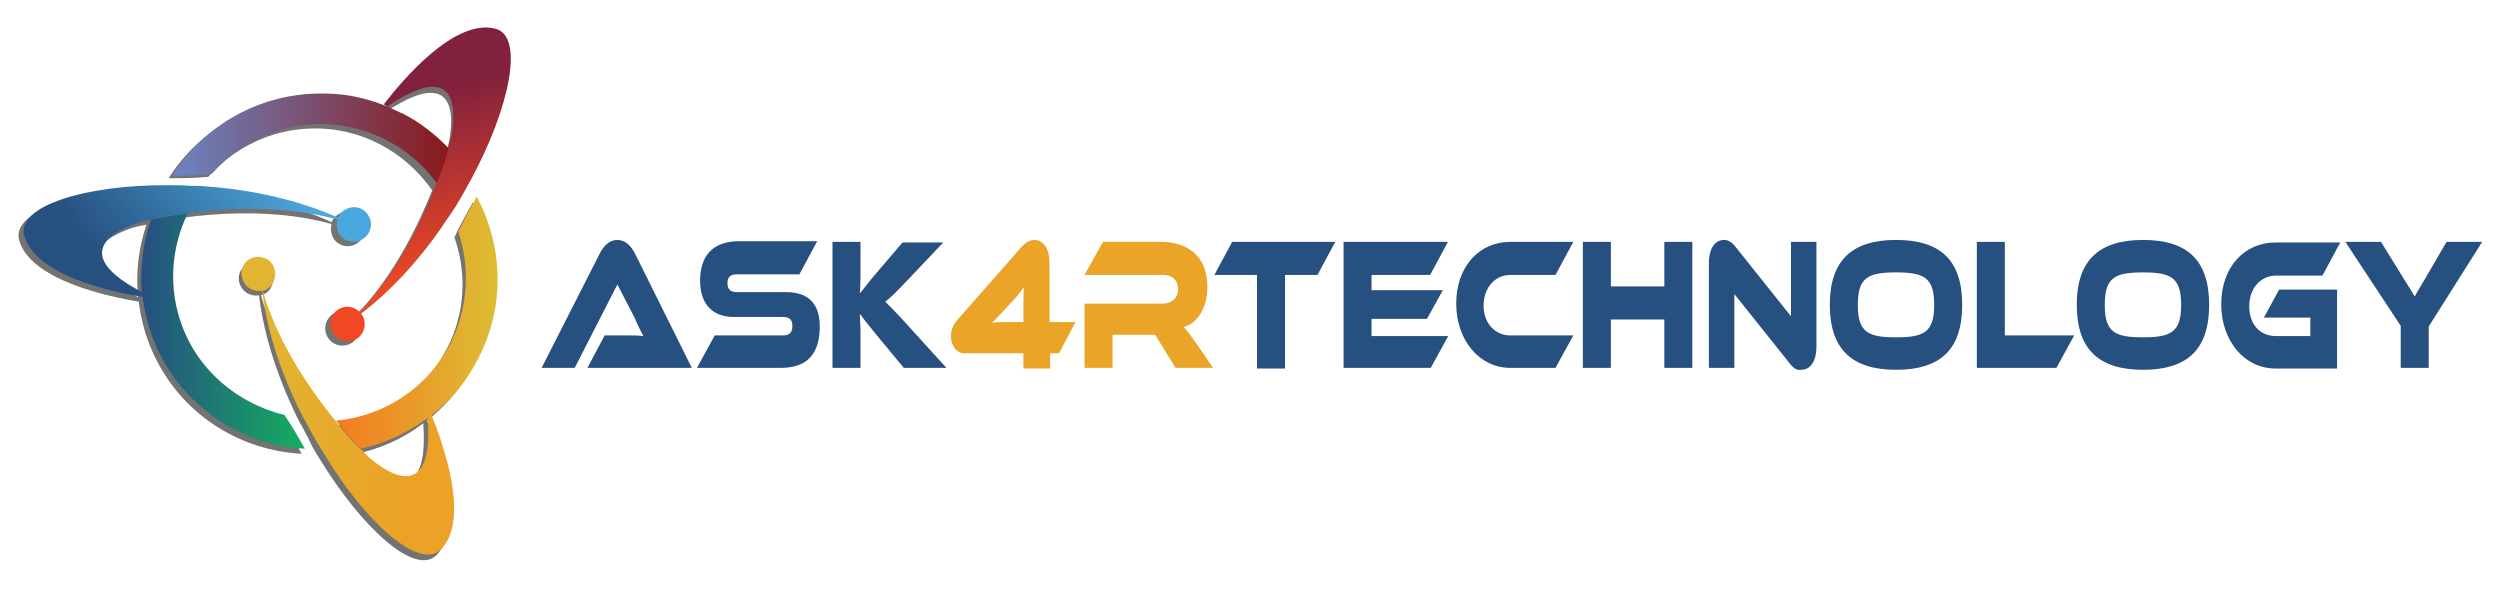 <?xml version="1.0" encoding="UTF-8"?>
<svg xmlns="http://www.w3.org/2000/svg" xmlns:xlink="http://www.w3.org/1999/xlink" version="1.1" id="Layer_1" x="0px" y="0px" viewBox="0 0 392.8 93.4" style="enable-background:new 0 0 392.8 93.4;" xml:space="preserve"> <style type="text/css"> .st0{fill:#265080;} .st1{fill:#EAA529;} .st2{opacity:0.17;} .st3{opacity:0.62;} .st4{fill:#1D1D1B;} .st5{fill:url(#SVGID_1_);} .st6{fill:url(#SVGID_2_);} .st7{fill:url(#SVGID_3_);} .st8{fill:url(#SVGID_4_);} .st9{fill:url(#SVGID_5_);} .st10{fill:url(#SVGID_6_);} .st11{fill:url(#SVGID_7_);} .st12{fill:url(#SVGID_8_);} .st13{fill:url(#SVGID_9_);} </style> <g> <g> <g> <path class="st0" d="M92.3,57.8l2.7-5.1h3.6c0.8,0,1.8,0,2.5,0.1c-0.4-0.7-1-1.9-1.4-2.9L97,44.7l-6.7,13.1h-5.2l9.1-17.9 c0.6-1.2,1.5-2.2,2.8-2.2c1.3,0,2.2,1,2.8,2.2l8.9,17.9H92.3z"></path> <path class="st0" d="M123.5,45.9c3.5,0,5.3,1.8,5.3,5.4c0,4.1-1.8,6.5-6.1,6.5h-13.2l2.8-5.1h10.7c1,0,1.5-0.4,1.5-1.5 c0-1-0.5-1.4-1.5-1.4h-7.7c-3.6,0-5.3-2.3-5.3-5.7c0-3.7,1.8-6.2,6.1-6.2h12.3l-2.8,5.2h-9.8c-1,0-1.5,0.4-1.5,1.4 c0,1,0.5,1.4,1.5,1.4H123.5z"></path> <path class="st0" d="M148.7,57.8H142l-4.3-5.2c-1.5-1.8-2.1-2.6-2.6-3.3c0,0.9,0.1,1.9,0.1,2.8v5.7h-4.4V38h4.4v4.6 c0,1.2,0,2.4-0.1,3.5c0.6-0.7,1.3-1.7,2.6-3.2l4.1-4.8h6.4l-5.4,5.7c-1.9,2-2.8,2.9-3.7,3.6c0.8,0.8,1.9,1.9,3.7,3.9L148.7,57.8z "></path> <path class="st1" d="M151.5,55.5c-1.3,0-2.1-1.3-2.1-2.7c0-0.8,0.3-1.7,0.9-2.4l10.2-11.6c0.7-0.8,1.5-1.1,2-1.1 c1.3,0,2.4,1.1,2.4,3.7v9.2h4.1l-2.6,4.9H165v2.4h-4.2v-2.4H151.5z M160.8,47.7c0-1.2,0-1.9,0.1-2.6c-0.4,0.5-0.8,1.1-1.5,1.9 l-1.6,1.7c-0.8,0.9-1.4,1.5-1.9,2c0.6-0.1,1.4-0.1,2.4-0.1h2.5V47.7z"></path> <path class="st1" d="M190.6,57.8h-5.9l-3.2-5.2h-6.7v5.2h-4.4V47.7h12.3c1.4,0,2.4-0.9,2.4-2.2c0-1.5-0.9-2.3-2.4-2.3h-12.3 l2.9-5.2h9.1c3.2,0,7.3,1.4,7.3,7.1c0,3.1-1.4,5.6-3.7,6.3c0.5,0.5,1,1.2,2,2.6L190.6,57.8z"></path> <path class="st0" d="M209.8,38l-2.8,5.2h-5.1v14.7h-4.4V43.2h-6.7l2.8-5.2H209.8z"></path> <path class="st0" d="M227.6,52.7l-2.8,5.1h-13.7V38h16.4l-2.8,5.2h-9.2v2.4h11.2l-2.5,4.5h-8.7v2.7H227.6z"></path> <path class="st0" d="M247.2,52.7l-2.8,5.1h-7.1c-4.9,0-8.5-4.4-8.5-10.1c0-5.8,3.6-9.7,8.5-9.7h9.9l-2.8,5.2h-7.1 c-2.4,0-4.2,2-4.2,4.8c0,2.8,1.8,4.7,4.2,4.7H247.2z"></path> <path class="st0" d="M265.9,57.8h-4.4v-7.6h-8.4v7.6h-4.4V38h4.4v7h8.4v-7h4.4V57.8z"></path> <path class="st0" d="M281.2,57.1l-8.7-10.9v11.6h-4V41.4c0-2.6,1.1-3.7,2.4-3.7c0.5,0,1.1,0.2,1.8,1.1l8.7,10.9V38h4v16.4 c0,2.6-1.1,3.7-2.4,3.7C282.4,58.2,281.9,58,281.2,57.1z"></path> <path class="st0" d="M308.3,47.9c0,7.1-3.5,10.2-10.4,10.2c-6.9,0-10.4-3.2-10.4-10.2s3.5-10.2,10.4-10.2 C304.8,37.7,308.3,40.8,308.3,47.9z M303.9,47.9c0-4.3-1.6-5.1-6-5.1c-4.4,0-6,0.8-6,5.1c0,4.3,1.6,5.1,6,5.1 C302.3,53,303.9,52.2,303.9,47.9z"></path> <path class="st0" d="M325.9,52.7l-2.8,5.1h-12.5V38h4.4v14.7H325.9z"></path> <path class="st0" d="M347.1,47.9c0,7.1-3.5,10.2-10.4,10.2c-6.9,0-10.4-3.2-10.4-10.2s3.5-10.2,10.4-10.2 C343.6,37.7,347.1,40.8,347.1,47.9z M342.7,47.9c0-4.3-1.6-5.1-6-5.1c-4.4,0-6,0.8-6,5.1c0,4.3,1.6,5.1,6,5.1 C341.1,53,342.7,52.2,342.7,47.9z"></path> <path class="st0" d="M358.1,45.5h9.1v12.4h-9.7c-4.9,0-8.5-4.4-8.5-10.1c0-5.8,3.6-9.7,8.5-9.7h10.2l-2.8,5.2h-7.3 c-2.4,0-4.2,2-4.2,4.8c0,2.9,1.7,4.7,4.2,4.7h5.4v-2.9h-7.3L358.1,45.5z"></path> <path class="st0" d="M390,38l-8.4,13.3v6.5h-4.4v-6.6L368.5,38h5.6l3.4,5.5c0.4,0.7,1.6,2.5,1.9,3.1c0.3-0.6,0.8-1.4,1.8-3.1 l3.2-5.5H390z"></path> </g> </g> <g> <g class="st2"> <image style="overflow:visible;" width="462" height="315" transform="matrix(0.24 0 0 0.24 11.28 49.44)"> </image> </g> <g class="st2"> <image style="overflow:visible;" width="407" height="308" transform="matrix(0.24 0 0 0.24 17.76 51.12)"> </image> </g> <g> <g class="st3"> <path class="st4" d="M73.4,29.2L73.4,29.2c6.4-11.4,8.7-22.4,4.1-23.6C71.2,4,63,13.5,60,17.3c-2.9-1.2-6.1-1.9-9.5-2 c-10.1-0.3-19,4.8-24,12.7c2.9,0,3.5,0,6.2-0.2c4-4.5,9.7-7.4,16-7.6c8-0.3,15,3.7,19.2,9.7C63.5,41,58.3,47.2,55.7,49.7 c-0.5-0.5-1.2-0.8-1.9-0.8c-1.5,0-2.7,1.2-2.7,2.7c0,1.5,1.2,2.7,2.7,2.7s2.7-1.2,2.7-2.7c0-0.6-0.2-1.2-0.6-1.7 c5.5-4,10.5-9.7,14.4-15.6c0,0,0,0,0,0l0.1-0.1c0.4-0.6,0.8-1.2,1.2-1.8l0.1-0.1c0,0,0,0,0-0.1C72.3,31.3,72.9,30.3,73.4,29.2 C73.4,29.2,73.4,29.2,73.4,29.2z M60.6,17.6c13.6-9.1,9.8,5.3,9.8,5.3c-0.2,0.5-0.3,1-0.5,1.5C67.3,21.5,64.2,19.2,60.6,17.6z"></path> <path class="st4" d="M50.1,71.9L50.1,71.9c6.8,11.2,15.2,18.7,18.5,15.3c4.6-4.7,0.4-16.6-1.5-21.1c2.5-2,4.7-4.4,6.4-7.2 c5.3-8.6,5.2-18.9,0.8-27.1c-1.4,2.5-1.7,3-2.9,5.5c2,5.7,1.7,12.1-1.3,17.7c-3.7,7-10.6,11.3-17.9,11.9 C44.7,57.5,42,49.9,41,46.4c0.7-0.2,1.3-0.6,1.6-1.3c0.7-1.3,0.3-2.9-1-3.7c-1.3-0.7-2.9-0.3-3.7,1s-0.3,2.9,1,3.7 c0.6,0.3,1.2,0.4,1.8,0.3c0.8,6.8,3.3,13.9,6.5,20.2c0,0,0,0,0,0l0.1,0.1c0.3,0.6,0.7,1.3,1,1.9l0.1,0.1c0,0,0,0,0,0.1 C48.9,69.9,49.5,71,50.1,71.9C50.1,71.9,50.1,71.9,50.1,71.9z M66.5,66.5c1.2,16.3-9.4,5.9-9.4,5.9c-0.4-0.4-0.7-0.8-1.1-1.1 C59.8,70.5,63.4,68.9,66.5,66.5z"></path> <path class="st4" d="M25.6,29.8L25.6,29.8c-13.1,0-23.8,3.3-22.6,7.9c1.7,6.3,14,8.9,18.8,9.7c0.4,3.2,1.3,6.3,2.8,9.2 c4.6,9,13.5,14.2,22.8,14.7c-1.4-2.5-1.7-3.1-3.2-5.3c-5.9-1.3-11.2-4.8-14.5-10.3c-4.1-6.8-4.1-14.9-0.9-21.5 c11.9-1.6,19.8,0,23.3,1c-0.2,0.7-0.1,1.4,0.2,2.1c0.7,1.3,2.4,1.8,3.7,1s1.8-2.4,1-3.7s-2.4-1.8-3.7-1c-0.6,0.3-1,0.8-1.2,1.3 C46,32.1,38.7,30.6,31.6,30c0,0,0,0,0,0l-0.1,0c-0.7-0.1-1.4-0.1-2.2-0.1l-0.1,0c0,0,0,0-0.1,0C27.9,29.8,26.7,29.8,25.6,29.8 C25.6,29.8,25.6,29.8,25.6,29.8z M21.7,46.7c-14.6-7.4-0.2-11.1-0.2-11.1c0.5-0.1,1-0.2,1.5-0.3C21.8,38.9,21.3,42.8,21.7,46.7z "></path> </g> <g> <g> <linearGradient id="SVGID_1_" gradientUnits="userSpaceOnUse" x1="22.299" y1="51.933" x2="48.036" y2="51.933"> <stop offset="0" style="stop-color:#264F81"></stop> <stop offset="1" style="stop-color:#14AF60"></stop> </linearGradient> <path class="st5" d="M30.4,54.9c-4.1-6.8-4.1-14.8-0.9-21.4c-2.4,0.3-4.4,0.7-5.8,1c-1,3-1.5,6.1-1.5,9.3c0,0.1,0,0.2,0,0.3 c0,0.6,0,1.2,0.1,1.8c0,0,0,0,0,0c0,0.2,0,0.5,0.1,0.7c0,0,0,0,0,0c0.4,3.1,1.3,6.3,2.8,9.2c4.6,8.9,13.4,14.2,22.7,14.7 c-1.4-2.5-1.7-3-3.2-5.3C39,63.8,33.7,60.3,30.4,54.9z"></path> <linearGradient id="SVGID_2_" gradientUnits="userSpaceOnUse" x1="29.535" y1="33.468" x2="29.554" y2="33.468"> <stop offset="0" style="stop-color:#264F81"></stop> <stop offset="1" style="stop-color:#14AF60"></stop> </linearGradient> <path class="st6" d="M29.5,33.5C29.5,33.5,29.5,33.5,29.5,33.5C29.6,33.5,29.6,33.5,29.5,33.5C29.5,33.5,29.5,33.5,29.5,33.5z"></path> </g> <linearGradient id="SVGID_3_" gradientUnits="userSpaceOnUse" x1="42.685" y1="25.372" x2="20.022" y2="45.379"> <stop offset="1.982887e-07" style="stop-color:#4AA8DE"></stop> <stop offset="0.114" style="stop-color:#479BCE"></stop> <stop offset="1" style="stop-color:#265080"></stop> </linearGradient> <path class="st7" d="M54.3,32.9c-0.6,0.3-1,0.8-1.2,1.3c-6.2-2.8-13.6-4.4-20.6-4.9c0,0,0,0,0,0l-0.1,0 c-0.7-0.1-1.4-0.1-2.2-0.1l-0.1,0c0,0,0,0-0.1,0c-1.2-0.1-2.4-0.1-3.5-0.1c0,0,0,0,0,0C13.4,29,2.6,32.4,3.8,37 c1.7,6.3,13.9,8.9,18.8,9.7c0-0.2,0-0.5-0.1-0.7C8,38.5,22.4,34.8,22.4,34.8c0.5-0.1,1-0.2,1.5-0.3c2.9-0.8,5.8-1,5.8-1 c11.9-1.6,19.8,0,23.3,1c-0.2,0.7-0.1,1.4,0.2,2.1c0.7,1.3,2.4,1.8,3.7,1c1.3-0.7,1.8-2.4,1-3.7C57.2,32.6,55.6,32.2,54.3,32.9z "></path> </g> <g> <g> <linearGradient id="SVGID_4_" gradientUnits="userSpaceOnUse" x1="27.173" y1="21.828" x2="70.633" y2="21.828"> <stop offset="2.974331e-07" style="stop-color:#6B85C3"></stop> <stop offset="1" style="stop-color:#8A181A"></stop> </linearGradient> <path class="st8" d="M49.4,19.5c8-0.3,15.1,3.5,19.4,9.5c0.9-2.3,1.5-4.2,1.9-5.5c-2.2-2.3-4.7-4.3-7.5-5.7 c-0.1,0-0.2-0.1-0.3-0.1c-0.5-0.3-1.1-0.5-1.7-0.8c0,0,0,0,0,0c-0.2-0.1-0.4-0.2-0.7-0.3c0,0,0,0,0,0c-3-1.2-6.2-1.9-9.5-1.9 c-10.1-0.2-19,5-23.9,12.9c2.9,0,3.5,0,6.2-0.3C37.3,22.7,43,19.8,49.4,19.5z"></path> <linearGradient id="SVGID_5_" gradientUnits="userSpaceOnUse" x1="68.729" y1="29.049" x2="68.736" y2="29.049"> <stop offset="2.974331e-07" style="stop-color:#6B85C3"></stop> <stop offset="1" style="stop-color:#8A181A"></stop> </linearGradient> <path class="st9" d="M68.7,29C68.7,29,68.7,29.1,68.7,29C68.7,29.1,68.7,29.1,68.7,29C68.7,29.1,68.7,29,68.7,29z"></path> </g> <linearGradient id="SVGID_6_" gradientUnits="userSpaceOnUse" x1="69.379" y1="43.645" x2="62.611" y2="15.646"> <stop offset="1.982887e-07" style="stop-color:#EF4823"></stop> <stop offset="1" style="stop-color:#82213D"></stop> </linearGradient> <path class="st10" d="M57.3,50.9c0-0.6-0.2-1.2-0.6-1.7c5.5-4.1,10.4-9.8,14.2-15.8c0,0,0,0,0,0l0.1-0.1 c0.4-0.6,0.8-1.2,1.1-1.8l0.1-0.1c0,0,0,0,0-0.1c0.6-1,1.2-2,1.8-3.1c0,0,0,0,0,0c6.2-11.5,8.4-22.6,3.8-23.7 c-6.4-1.6-14.5,8-17.5,11.9c0.2,0.1,0.4,0.2,0.6,0.3c13.5-9.2,9.9,5.2,9.9,5.2c-0.1,0.5-0.3,1-0.4,1.5c-0.7,3-1.9,5.6-1.9,5.6 c-4.3,11.2-9.4,17.4-12,20c-0.5-0.5-1.2-0.8-1.9-0.8c-1.5,0-2.7,1.2-2.7,2.7c0,1.5,1.3,2.7,2.8,2.7S57.3,52.4,57.3,50.9z"></path> </g> <g> <g> <linearGradient id="SVGID_7_" gradientUnits="userSpaceOnUse" x1="52.736" y1="50.718" x2="78.055" y2="50.718"> <stop offset="0" style="stop-color:#F47B20"></stop> <stop offset="1" style="stop-color:#DDBD33"></stop> </linearGradient> <path class="st11" d="M70.7,54.1c-3.7,7.1-10.6,11.3-17.9,12c1.5,1.9,2.9,3.4,3.9,4.4c3.1-0.7,6-1.9,8.7-3.6 c0.1-0.1,0.2-0.1,0.3-0.2c0.5-0.3,1-0.7,1.5-1c0,0,0,0,0,0c0.2-0.1,0.4-0.3,0.6-0.4c0,0,0,0,0,0c2.5-2,4.7-4.4,6.4-7.3 c5.3-8.7,5.1-18.9,0.7-27.1c-1.4,2.5-1.7,3.1-2.9,5.5C73.9,42,73.6,48.4,70.7,54.1z"></path> <linearGradient id="SVGID_8_" gradientUnits="userSpaceOnUse" x1="52.722" y1="66.135" x2="52.734" y2="66.135"> <stop offset="0" style="stop-color:#F47B20"></stop> <stop offset="1" style="stop-color:#DDBD33"></stop> </linearGradient> <path class="st12" d="M52.7,66.1C52.7,66.1,52.7,66.1,52.7,66.1C52.7,66.1,52.7,66.1,52.7,66.1C52.7,66.1,52.7,66.1,52.7,66.1z "></path> </g> <linearGradient id="SVGID_9_" gradientUnits="userSpaceOnUse" x1="39.979" y1="59.88" x2="67.692" y2="67.574"> <stop offset="2.974331e-07" style="stop-color:#E1B431"></stop> <stop offset="1" style="stop-color:#ECA127"></stop> </linearGradient> <path class="st13" d="M39.4,45.4c0.6,0.3,1.2,0.4,1.8,0.3c0.8,6.8,3.3,13.9,6.6,20.2c0,0,0,0,0,0l0.1,0.1c0.3,0.6,0.7,1.3,1,1.9 l0.1,0.1c0,0,0,0,0,0.1c0.6,1,1.2,2.1,1.8,3c0,0,0,0,0,0C57.5,82.3,66,89.7,69.3,86.3c4.6-4.7,0.3-16.6-1.5-21.1 c-0.2,0.1-0.4,0.3-0.6,0.4c1.2,16.3-9.5,6-9.5,6c-0.4-0.4-0.7-0.8-1.1-1.1c-2.2-2.1-3.9-4.4-3.9-4.4 c-7.6-9.3-10.4-16.8-11.4-20.4c0.7-0.2,1.3-0.6,1.6-1.3c0.7-1.3,0.3-3-1-3.7c-1.3-0.7-3-0.3-3.7,1.1 C37.6,43.1,38.1,44.7,39.4,45.4z"></path> </g> </g> </g> </g> </svg>
